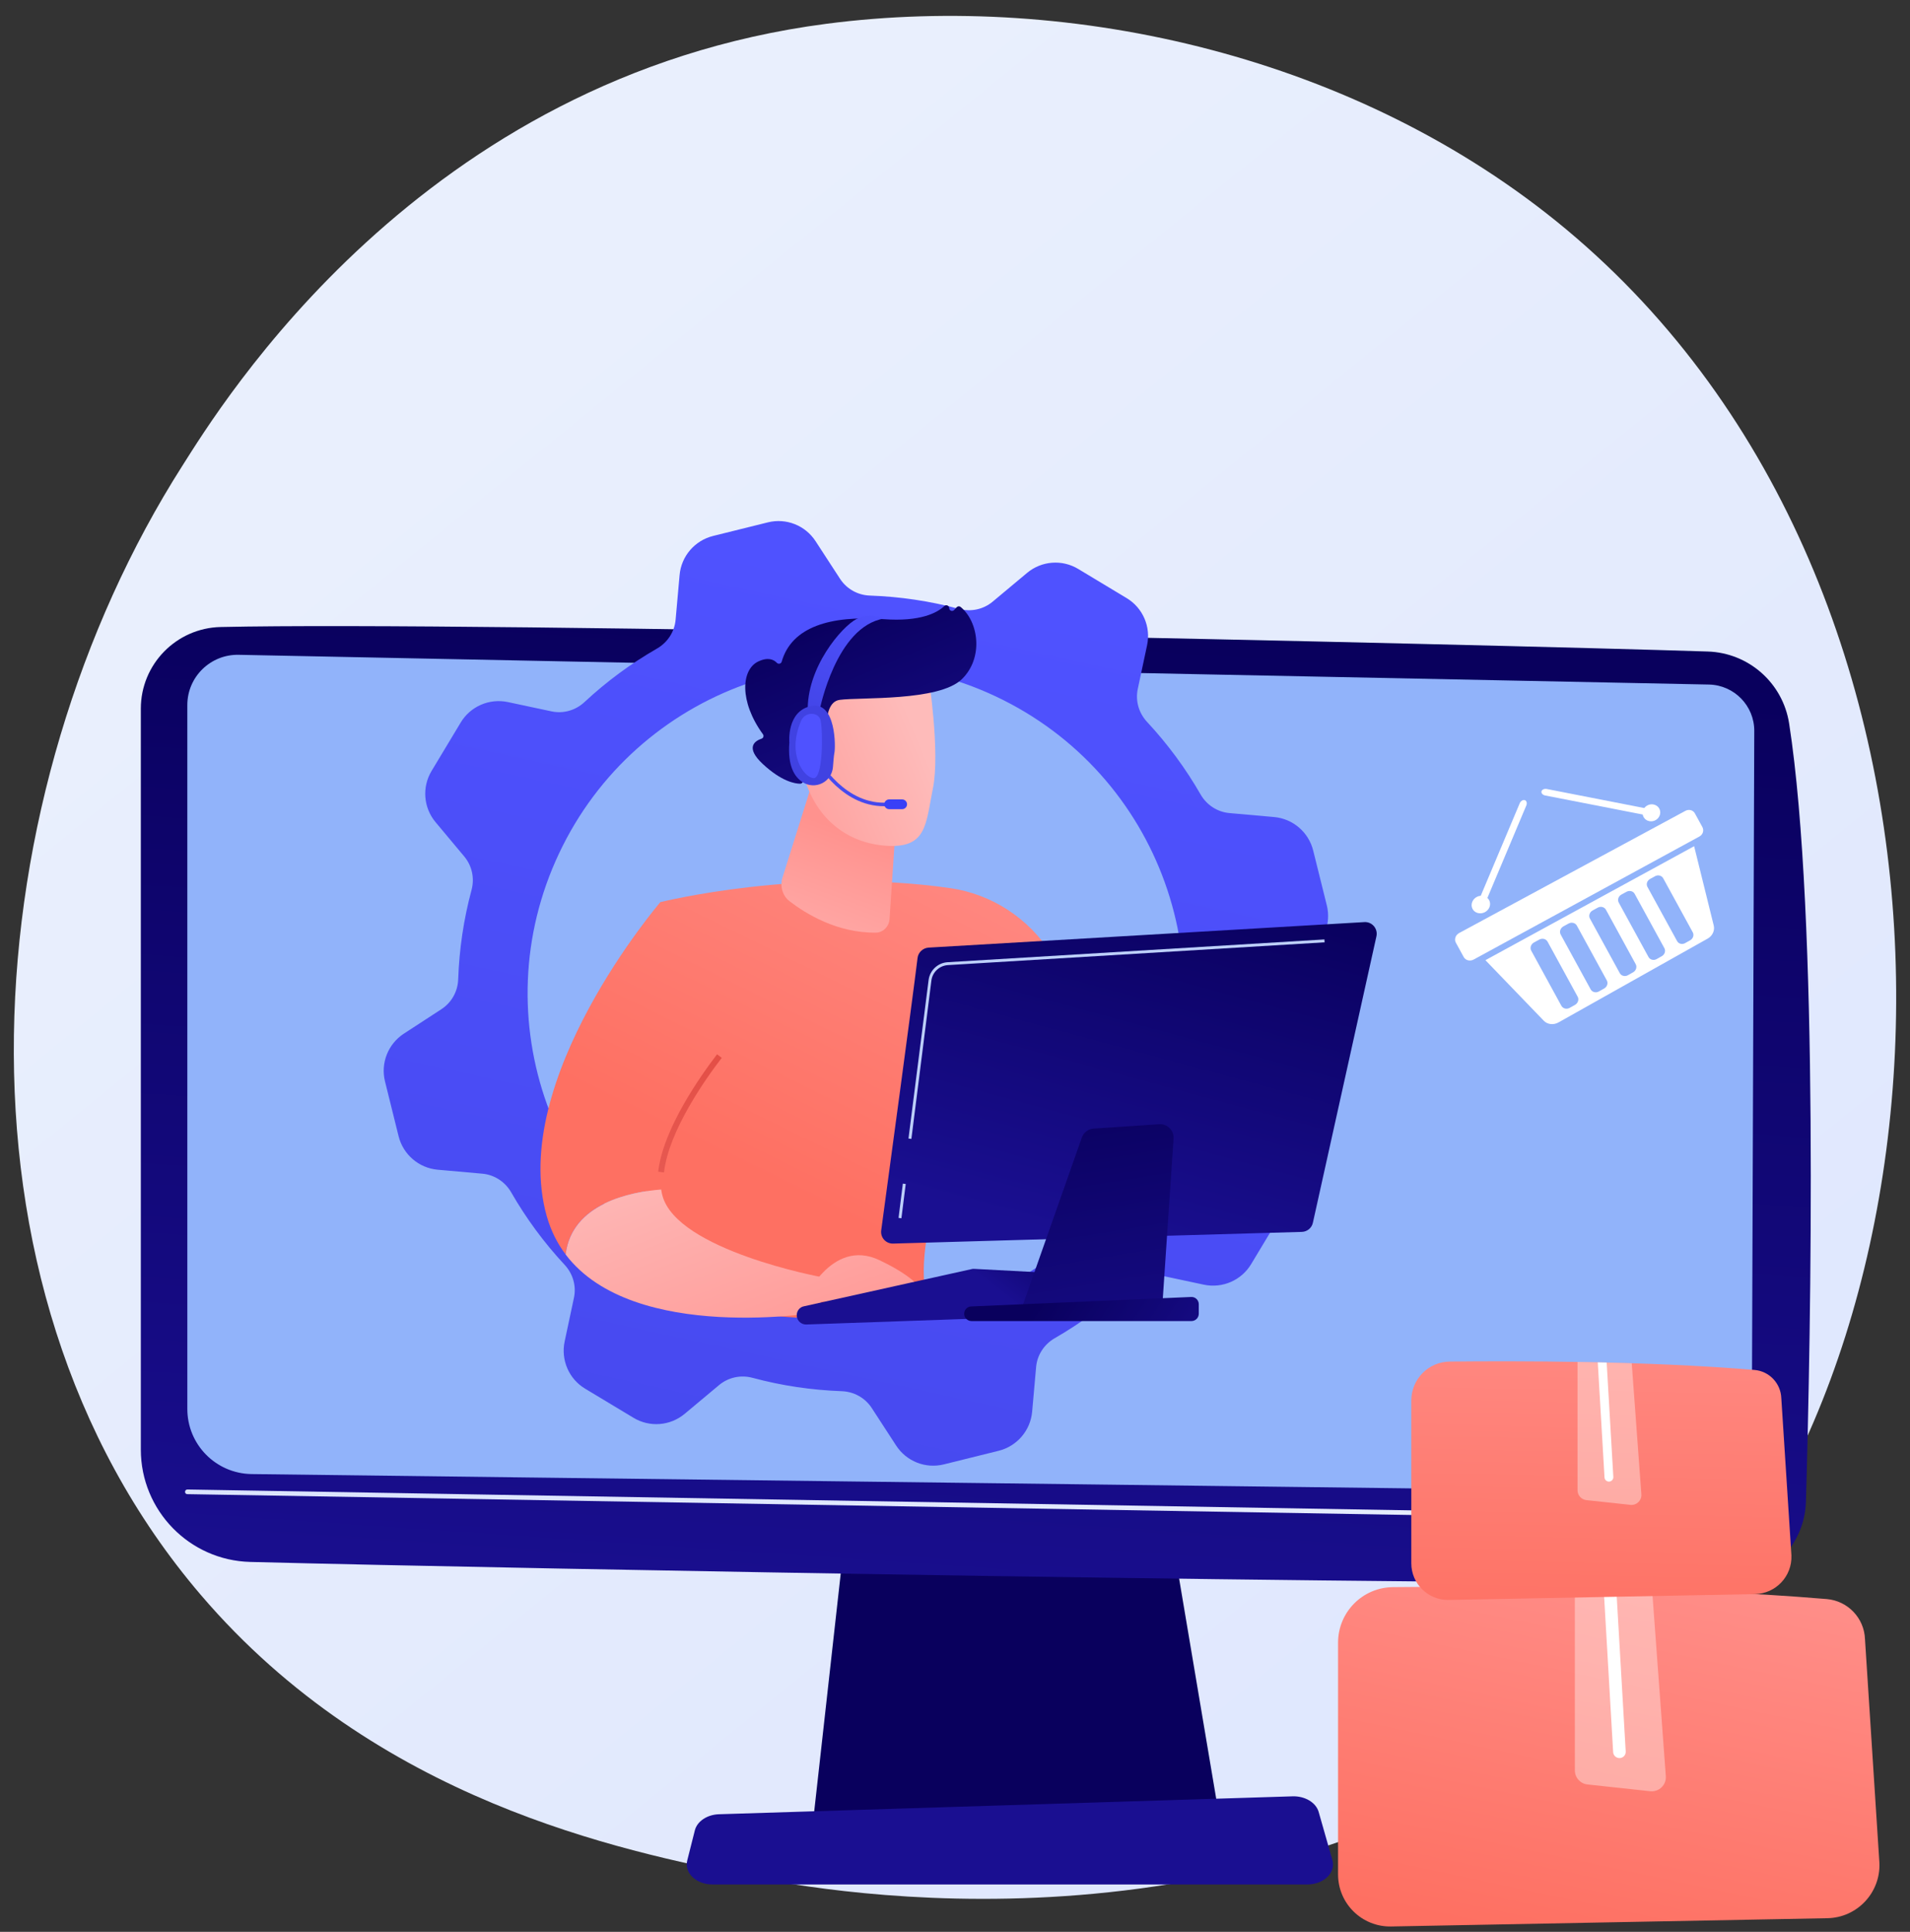 <svg width="90" height="91" viewBox="0 0 90 91" fill="none" xmlns="http://www.w3.org/2000/svg">
<rect x="0" y="0" width="90" height="91" fill="#333333" stroke="none"/>
<path d="M79.068 76.972C77.247 78.882 75.522 80.111 74.163 81.083C58.158 92.512 39.219 89.181 35.193 88.366C29.25 87.166 17.759 84.843 9.455 75.121C-3.112 60.413 -1.155 37.237 8.592 21.942C10.374 19.144 19.793 3.614 38.936 1.121C50.522 -0.387 64.025 2.655 73.806 10.808C94.331 27.929 92.87 62.508 79.068 76.972Z" fill="url(#paint0_linear)"/>
<path d="M39.972 70.928L38.32 85.736H57.478L54.982 70.928H39.972Z" fill="url(#paint1_linear)"/>
<path d="M6.636 33.382V68.283C6.636 71.153 8.924 73.503 11.794 73.576C24.543 73.904 69.125 74.701 81.261 74.522C83.347 74.493 85.037 72.823 85.096 70.738C85.33 62.629 85.711 43.134 84.305 34.082C84.009 32.175 82.401 30.752 80.471 30.69C69.79 30.347 22.528 29.264 10.397 29.536C8.308 29.583 6.636 31.291 6.636 33.382Z" fill="url(#paint2_linear)"/>
<path d="M8.827 33.212V66.37C8.827 68.046 10.171 69.41 11.85 69.437L79.519 70.272C81.18 70.295 82.542 68.959 82.547 67.299L82.662 34.437C82.668 33.247 81.719 32.275 80.532 32.246L11.252 30.845C9.923 30.816 8.827 31.882 8.827 33.212Z" fill="#91B3FA"/>
<path d="M83.054 71.648L8.824 70.383C8.765 70.383 8.716 70.333 8.719 70.272C8.719 70.213 8.768 70.163 8.83 70.163L83.057 71.429C83.116 71.429 83.166 71.479 83.163 71.54C83.163 71.599 83.116 71.648 83.054 71.648Z" fill="url(#paint3_linear)"/>
<path d="M61.605 88.768H33.568C32.807 88.768 32.236 88.226 32.382 87.643L32.742 86.219C32.851 85.792 33.322 85.478 33.879 85.461L60.908 84.617C61.491 84.599 62.01 84.91 62.136 85.352L62.783 87.62C62.953 88.208 62.379 88.768 61.605 88.768Z" fill="url(#paint4_linear)"/>
<path d="M80.079 39.403L69.442 45.199C69.27 45.293 69.058 45.242 68.971 45.082L68.601 44.406C68.514 44.247 68.585 44.041 68.759 43.949L79.418 38.195C79.58 38.106 79.78 38.161 79.864 38.315L80.221 38.968C80.302 39.121 80.238 39.316 80.079 39.403Z" fill="white"/>
<path d="M69.994 45.23L72.742 48.081C72.914 48.261 73.202 48.294 73.437 48.162L80.469 44.212C80.693 44.085 80.811 43.831 80.751 43.593L79.828 39.861L69.994 45.23ZM74.34 46.95C74.413 47.083 74.357 47.255 74.214 47.336L73.966 47.475C73.824 47.556 73.647 47.513 73.573 47.379L72.152 44.781C72.079 44.647 72.138 44.475 72.282 44.396L72.531 44.26C72.675 44.181 72.85 44.225 72.923 44.359L74.34 46.95ZM75.713 46.182C75.785 46.313 75.73 46.487 75.588 46.564L75.343 46.702C75.201 46.783 75.026 46.738 74.954 46.607L73.54 44.022C73.467 43.888 73.525 43.719 73.667 43.638L73.914 43.503C74.055 43.426 74.23 43.471 74.302 43.602L75.713 46.182ZM77.076 45.42C77.148 45.551 77.091 45.722 76.954 45.8L76.711 45.937C76.571 46.017 76.396 45.972 76.325 45.841L74.917 43.268C74.846 43.137 74.902 42.966 75.044 42.889L75.288 42.755C75.429 42.678 75.601 42.724 75.673 42.855L77.076 45.42ZM78.426 44.664C78.498 44.796 78.444 44.965 78.302 45.043L78.062 45.178C77.922 45.257 77.751 45.214 77.678 45.08L76.277 42.518C76.205 42.387 76.259 42.217 76.4 42.14L76.642 42.008C76.781 41.932 76.954 41.974 77.026 42.105L78.426 44.664ZM79.763 43.916C79.835 44.047 79.779 44.215 79.642 44.293L79.404 44.426C79.267 44.505 79.096 44.462 79.025 44.33L77.628 41.778C77.557 41.647 77.612 41.48 77.751 41.404L77.99 41.273C78.129 41.197 78.299 41.241 78.371 41.372L79.763 43.916Z" fill="white"/>
<path d="M70.181 42.741C70.09 42.958 69.836 43.073 69.613 43.002C69.39 42.93 69.284 42.694 69.376 42.477C69.467 42.26 69.721 42.144 69.944 42.216C70.165 42.289 70.273 42.524 70.181 42.741Z" fill="white"/>
<path d="M71.85 37.691C71.765 37.664 71.657 37.729 71.61 37.839L69.708 42.352C69.66 42.465 69.693 42.58 69.778 42.607C69.864 42.637 69.973 42.567 70.021 42.454L71.921 37.942C71.966 37.831 71.934 37.718 71.85 37.691Z" fill="white"/>
<path d="M77.717 38.681C77.942 38.725 78.165 38.584 78.22 38.367C78.275 38.15 78.14 37.94 77.915 37.895C77.691 37.851 77.466 37.991 77.411 38.208C77.358 38.427 77.494 38.64 77.717 38.681Z" fill="white"/>
<path d="M72.635 37.278C72.658 37.191 72.772 37.143 72.892 37.167L77.645 38.097C77.761 38.12 77.839 38.208 77.817 38.29C77.796 38.374 77.683 38.423 77.567 38.4L72.812 37.472C72.693 37.45 72.615 37.362 72.635 37.278Z" fill="white"/>
<path d="M63.05 88.296V77.378C63.05 75.943 64.201 74.777 65.636 74.763C69.94 74.716 78.819 74.713 86.08 75.325C87.071 75.41 87.844 76.221 87.879 77.214L88.559 87.769C88.609 89.166 87.504 90.332 86.11 90.358L65.551 90.748C64.177 90.774 63.05 89.67 63.05 88.296Z" fill="url(#paint5_linear)"/>
<path opacity="0.37" d="M74.803 84.058L77.758 84.377C78.171 84.421 78.526 84.081 78.494 83.665L77.846 74.874C76.607 74.836 75.385 74.806 74.208 74.786V83.392C74.208 83.735 74.463 84.022 74.803 84.058Z" fill="white"/>
<path d="M76.012 82.534C76.021 82.692 76.153 82.815 76.308 82.815C76.314 82.815 76.32 82.815 76.326 82.815C76.49 82.806 76.616 82.666 76.604 82.502L76.159 74.83C75.96 74.824 75.76 74.821 75.564 74.815L76.012 82.534Z" fill="white"/>
<path d="M66.501 73.641V65.974C66.501 64.966 67.309 64.146 68.317 64.138C71.34 64.105 77.573 64.102 82.674 64.533C83.371 64.591 83.91 65.163 83.936 65.86L84.413 73.272C84.449 74.253 83.675 75.07 82.694 75.091L68.255 75.366C67.294 75.381 66.501 74.604 66.501 73.641Z" fill="url(#paint6_linear)"/>
<path opacity="0.37" d="M74.752 70.664L76.826 70.887C77.116 70.919 77.365 70.679 77.342 70.389L76.888 64.217C76.018 64.19 75.16 64.17 74.334 64.155V70.202C74.336 70.439 74.515 70.638 74.752 70.664Z" fill="white"/>
<path d="M75.605 69.595C75.611 69.706 75.704 69.791 75.813 69.791C75.816 69.791 75.822 69.791 75.825 69.791C75.939 69.785 76.027 69.686 76.021 69.572L75.707 64.184C75.567 64.181 75.429 64.179 75.288 64.176L75.605 69.595Z" fill="white"/>
<path d="M60.136 54.858L58.783 53.239C58.416 52.8 58.294 52.213 58.441 51.663C58.816 50.277 59.021 48.867 59.071 47.459C59.089 46.887 59.381 46.362 59.859 46.049L61.63 44.897C62.375 44.411 62.735 43.508 62.519 42.644L61.878 40.064C61.662 39.2 60.925 38.567 60.036 38.487L57.93 38.3C57.362 38.25 56.858 37.919 56.574 37.426C55.872 36.206 55.03 35.058 54.051 34.007C53.662 33.59 53.493 33.014 53.612 32.456L54.051 30.394C54.238 29.523 53.849 28.63 53.086 28.173L50.808 26.802C50.045 26.341 49.077 26.417 48.394 26.989L46.774 28.342C46.335 28.709 45.748 28.832 45.198 28.684C43.812 28.31 42.401 28.105 40.994 28.055C40.422 28.037 39.897 27.745 39.584 27.266L38.432 25.496C37.946 24.747 37.043 24.391 36.179 24.607L33.599 25.247C32.735 25.463 32.102 26.201 32.023 27.086L31.835 29.192C31.785 29.76 31.454 30.264 30.961 30.549C29.741 31.25 28.593 32.092 27.542 33.071C27.125 33.46 26.549 33.629 25.991 33.51L23.929 33.071C23.058 32.888 22.165 33.273 21.708 34.036L20.337 36.314C19.877 37.077 19.952 38.045 20.524 38.729L21.878 40.348C22.244 40.787 22.367 41.374 22.219 41.924C21.845 43.31 21.64 44.721 21.59 46.128C21.572 46.7 21.28 47.225 20.801 47.538L19.031 48.69C18.286 49.176 17.926 50.079 18.142 50.943L18.782 53.523C18.998 54.387 19.736 55.02 20.622 55.1L22.727 55.287C23.295 55.337 23.799 55.668 24.084 56.161C24.785 57.381 25.627 58.529 26.606 59.58C26.995 59.998 27.164 60.573 27.045 61.131L26.606 63.193C26.423 64.064 26.808 64.957 27.571 65.414L29.849 66.785C30.612 67.246 31.58 67.17 32.264 66.598L33.883 65.245C34.322 64.878 34.909 64.755 35.459 64.903C36.845 65.277 38.256 65.482 39.663 65.533C40.235 65.554 40.76 65.842 41.074 66.321L42.225 68.091C42.711 68.84 43.614 69.196 44.478 68.98L47.058 68.34C47.922 68.124 48.555 67.386 48.635 66.501L48.822 64.395C48.872 63.827 49.203 63.323 49.696 63.039C50.916 62.337 52.064 61.495 53.115 60.516C53.533 60.127 54.108 59.958 54.666 60.077L56.728 60.516C57.599 60.699 58.492 60.314 58.952 59.551L60.324 57.273C60.781 56.51 60.705 55.542 60.136 54.858ZM33.732 60.782C26.005 57.136 22.698 47.92 26.344 40.197C29.989 32.47 39.206 29.163 46.929 32.809C54.655 36.454 57.963 45.671 54.317 53.394C50.675 61.117 41.459 64.428 33.732 60.782Z" fill="url(#paint7_linear)"/>
<path d="M31.116 42.496C31.116 42.496 37.752 40.83 44.762 41.834C46.734 42.115 48.483 43.263 49.545 44.947C51.463 47.981 54.177 53.39 53.601 59.033L50.589 59.778C50.589 59.778 48.509 53.084 46.166 50.36C46.166 50.36 43.391 56.683 43.532 60.152C43.535 60.249 43.542 60.346 43.55 60.44C43.866 63.837 30.238 61.074 30.238 61.074L31.116 42.496Z" fill="url(#paint8_linear)"/>
<path d="M38.288 36.832L36.874 41.33C36.74 41.748 36.874 42.198 37.201 42.45C37.957 43.033 39.45 43.958 41.279 43.932C41.613 43.929 41.894 43.641 41.916 43.292L42.416 35.77L38.288 36.832Z" fill="url(#paint9_linear)"/>
<path d="M43.758 31.898C43.758 31.898 44.305 35.443 43.96 37.134C43.614 38.829 43.69 40.006 41.671 39.833C39.652 39.66 38.281 38.275 37.835 36.378C37.835 36.378 37.129 33.453 37.712 32.484C38.299 31.524 43.758 31.898 43.758 31.898Z" fill="url(#paint10_linear)"/>
<path d="M38.81 35.36L39.055 35.425C39.055 35.425 38.59 33.1 39.569 32.967C40.548 32.837 44.233 33.042 45.317 31.999C46.36 30.995 46.115 29.278 45.259 28.587C45.205 28.544 45.126 28.555 45.079 28.605L44.96 28.735C44.877 28.825 44.726 28.767 44.726 28.645C44.723 28.529 44.586 28.468 44.5 28.547C44.172 28.857 43.388 29.296 41.628 29.166C39.13 28.979 37.302 29.53 36.834 31.167C36.805 31.272 36.679 31.3 36.604 31.221C36.456 31.067 36.186 30.944 35.729 31.16C34.93 31.538 34.822 33.035 35.949 34.586C36.003 34.658 35.974 34.766 35.888 34.795C35.582 34.896 35.089 35.198 35.952 35.997C36.834 36.814 37.457 36.915 37.702 36.918C37.766 36.918 37.824 36.875 37.835 36.81L38.126 35.328C38.141 35.252 38.22 35.202 38.295 35.223L38.81 35.36Z" fill="url(#paint11_linear)"/>
<path d="M38.792 35.68C38.792 35.68 38.799 33.51 37.737 33.841C36.676 34.172 37.611 36.242 38.324 36.512L38.792 35.68Z" fill="url(#paint12_linear)"/>
<path d="M31.155 56.032C30.86 53.955 33.012 50.903 33.901 49.748C34.157 49.417 34.297 49.01 34.301 48.593C34.326 45.653 33.091 43.767 31.116 42.496C31.116 42.496 23.94 50.86 25.764 57.291C25.962 57.986 26.268 58.583 26.653 59.094C26.941 56.672 29.744 56.143 31.155 56.032Z" fill="url(#paint13_linear)"/>
<path d="M31.288 55.229L31.015 55.196C31.245 53.16 33.034 50.648 33.789 49.662L34.009 49.831C33.264 50.799 31.511 53.26 31.288 55.229Z" fill="url(#paint14_linear)"/>
<path d="M31.213 56.319C31.188 56.226 31.169 56.129 31.155 56.032C29.744 56.143 26.941 56.672 26.653 59.094C29.856 63.33 38.684 61.8 38.684 61.8V60.152C38.687 60.156 31.904 58.896 31.213 56.319Z" fill="url(#paint15_linear)"/>
<path d="M37.838 61.347C37.838 61.347 39.141 58.27 41.44 59.361C43.736 60.451 43.556 61.167 43.556 61.167L37.838 61.347Z" fill="url(#paint16_linear)"/>
<path d="M37.543 61.987C37.561 62.221 37.759 62.398 37.993 62.391L49.894 61.977C50.078 61.969 50.24 61.847 50.294 61.671L50.639 60.566C50.725 60.296 50.531 60.015 50.247 60.001L45.907 59.771C45.867 59.767 45.828 59.771 45.788 59.781L37.881 61.534C37.673 61.574 37.529 61.768 37.543 61.987Z" fill="url(#paint17_linear)"/>
<path d="M45.522 61.552L45.849 60.026L50.308 60.239L50.017 61.505L45.522 61.552Z" fill="url(#paint18_linear)"/>
<path d="M43.236 45.124C42.984 47.186 41.847 55.564 41.523 57.957C41.477 58.295 41.746 58.59 42.085 58.58L61.342 58.029C61.594 58.022 61.81 57.846 61.864 57.597L64.858 44.105C64.937 43.749 64.653 43.414 64.29 43.436L43.751 44.638C43.485 44.659 43.269 44.861 43.236 45.124Z" fill="url(#paint19_linear)"/>
<path d="M50.977 53.584L48.131 61.664L54.749 61.804L55.3 53.635C55.325 53.25 55.008 52.933 54.623 52.958L51.532 53.163C51.28 53.178 51.064 53.347 50.977 53.584Z" fill="url(#paint20_linear)"/>
<path d="M45.45 61.779C45.378 62.002 45.543 62.229 45.777 62.229H56.142C56.333 62.229 56.487 62.074 56.487 61.883V61.437C56.487 61.243 56.325 61.084 56.127 61.095L45.763 61.541C45.619 61.548 45.493 61.642 45.45 61.779Z" fill="url(#paint21_linear)"/>
<path d="M42.945 53.649L42.808 53.631L43.755 46.171C43.812 45.707 44.194 45.35 44.658 45.325L62.407 44.253L62.414 44.389L44.665 45.462C44.266 45.487 43.938 45.793 43.888 46.189L42.945 53.649Z" fill="#BDD0FB"/>
<path d="M42.543 55.755L42.34 57.37L42.475 57.387L42.679 55.773L42.543 55.755Z" fill="#BDD0FB"/>
<path d="M41.869 37.969C39.731 38.131 38.486 35.918 38.475 35.896L38.619 35.817C38.63 35.839 39.825 37.958 41.858 37.804L41.869 37.969Z" fill="url(#paint22_linear)"/>
<path d="M42.74 37.886C42.74 38.012 42.635 38.117 42.51 38.117H41.898C41.772 38.117 41.667 38.012 41.667 37.886C41.667 37.761 41.772 37.656 41.898 37.656H42.51C42.635 37.656 42.74 37.761 42.74 37.886Z" fill="#3840F7"/>
<path d="M38.623 33.445C38.623 33.445 39.389 29.508 41.653 29.138C41.653 29.138 41.012 28.814 40.347 29.166C39.677 29.516 37.993 31.434 38.061 33.546C38.515 33.708 38.623 33.445 38.623 33.445Z" fill="url(#paint23_linear)"/>
<path d="M38.227 33.258C37.05 33.496 37.194 34.982 37.194 34.982C37.108 36.062 37.424 36.595 37.827 36.85C38.105 37.023 38.45 37.041 38.742 36.893C39.033 36.746 39.224 36.458 39.249 36.134C39.27 35.839 39.296 35.562 39.317 35.461C39.375 35.224 39.404 33.021 38.227 33.258Z" fill="url(#paint24_linear)"/>
<path d="M38.335 33.633C38.09 33.59 37.849 33.719 37.752 33.946C37.05 35.572 37.91 36.631 38.335 36.656C38.781 36.677 38.774 34.532 38.677 33.982C38.641 33.752 38.493 33.662 38.335 33.633Z" fill="url(#paint25_linear)"/>
<defs>
<linearGradient id="paint0_linear" x1="100.463" y1="116.001" x2="21.005" y2="18.105" gradientUnits="userSpaceOnUse">
<stop stop-color="#DAE3FE"/>
<stop offset="1" stop-color="#E9EFFD"/>
</linearGradient>
<linearGradient id="paint1_linear" x1="52.464" y1="71.666" x2="64.281" y2="50.592" gradientUnits="userSpaceOnUse">
<stop stop-color="#09005D"/>
<stop offset="1" stop-color="#1A0F91"/>
</linearGradient>
<linearGradient id="paint2_linear" x1="47.394" y1="29.747" x2="44.045" y2="78.593" gradientUnits="userSpaceOnUse">
<stop stop-color="#09005D"/>
<stop offset="1" stop-color="#1A0F91"/>
</linearGradient>
<linearGradient id="paint3_linear" x1="8.718" y1="70.907" x2="83.164" y2="70.907" gradientUnits="userSpaceOnUse">
<stop stop-color="#DAE3FE"/>
<stop offset="1" stop-color="#E9EFFD"/>
</linearGradient>
<linearGradient id="paint4_linear" x1="48.902" y1="57.558" x2="48.508" y2="66.618" gradientUnits="userSpaceOnUse">
<stop stop-color="#09005D"/>
<stop offset="1" stop-color="#1A0F91"/>
</linearGradient>
<linearGradient id="paint5_linear" x1="78.228" y1="71.164" x2="73.895" y2="91.648" gradientUnits="userSpaceOnUse">
<stop stop-color="#FF928E"/>
<stop offset="1" stop-color="#FE7062"/>
</linearGradient>
<linearGradient id="paint6_linear" x1="75.699" y1="57.685" x2="75.305" y2="77.382" gradientUnits="userSpaceOnUse">
<stop stop-color="#FF928E"/>
<stop offset="1" stop-color="#FE7062"/>
</linearGradient>
<linearGradient id="paint7_linear" x1="44.584" y1="27.252" x2="27.524" y2="105.657" gradientUnits="userSpaceOnUse">
<stop stop-color="#4F52FF"/>
<stop offset="1" stop-color="#4042E2"/>
</linearGradient>
<linearGradient id="paint8_linear" x1="50.138" y1="34.949" x2="39.249" y2="57.089" gradientUnits="userSpaceOnUse">
<stop stop-color="#FF928E"/>
<stop offset="1" stop-color="#FE7062"/>
</linearGradient>
<linearGradient id="paint9_linear" x1="37.146" y1="48.11" x2="40.39" y2="39.326" gradientUnits="userSpaceOnUse">
<stop stop-color="#FEBBBA"/>
<stop offset="1" stop-color="#FF928E"/>
</linearGradient>
<linearGradient id="paint10_linear" x1="43.312" y1="34.775" x2="33.807" y2="38.751" gradientUnits="userSpaceOnUse">
<stop stop-color="#FEBBBA"/>
<stop offset="1" stop-color="#FF928E"/>
</linearGradient>
<linearGradient id="paint11_linear" x1="39.008" y1="28.534" x2="43.751" y2="39.643" gradientUnits="userSpaceOnUse">
<stop stop-color="#09005D"/>
<stop offset="1" stop-color="#1A0F91"/>
</linearGradient>
<linearGradient id="paint12_linear" x1="42.668" y1="33.234" x2="33.163" y2="37.21" gradientUnits="userSpaceOnUse">
<stop stop-color="#FEBBBA"/>
<stop offset="1" stop-color="#FF928E"/>
</linearGradient>
<linearGradient id="paint13_linear" x1="40.13" y1="30.027" x2="29.242" y2="52.167" gradientUnits="userSpaceOnUse">
<stop stop-color="#FF928E"/>
<stop offset="1" stop-color="#FE7062"/>
</linearGradient>
<linearGradient id="paint14_linear" x1="30.937" y1="46.842" x2="34.034" y2="57.994" gradientUnits="userSpaceOnUse">
<stop stop-color="#E1473D"/>
<stop offset="1" stop-color="#E9605A"/>
</linearGradient>
<linearGradient id="paint15_linear" x1="30.4" y1="53.652" x2="35.632" y2="67.42" gradientUnits="userSpaceOnUse">
<stop stop-color="#FEBBBA"/>
<stop offset="1" stop-color="#FF928E"/>
</linearGradient>
<linearGradient id="paint16_linear" x1="36.892" y1="51.185" x2="42.123" y2="64.953" gradientUnits="userSpaceOnUse">
<stop stop-color="#FEBBBA"/>
<stop offset="1" stop-color="#FF928E"/>
</linearGradient>
<linearGradient id="paint17_linear" x1="48.247" y1="56.184" x2="45.539" y2="59.673" gradientUnits="userSpaceOnUse">
<stop stop-color="#09005D"/>
<stop offset="1" stop-color="#1A0F91"/>
</linearGradient>
<linearGradient id="paint18_linear" x1="50.27" y1="57.755" x2="47.563" y2="61.243" gradientUnits="userSpaceOnUse">
<stop stop-color="#09005D"/>
<stop offset="1" stop-color="#1A0F91"/>
</linearGradient>
<linearGradient id="paint19_linear" x1="55.498" y1="40.449" x2="50.659" y2="58.354" gradientUnits="userSpaceOnUse">
<stop stop-color="#09005D"/>
<stop offset="1" stop-color="#1A0F91"/>
</linearGradient>
<linearGradient id="paint20_linear" x1="50.606" y1="50.769" x2="53.36" y2="67.705" gradientUnits="userSpaceOnUse">
<stop stop-color="#09005D"/>
<stop offset="1" stop-color="#1A0F91"/>
</linearGradient>
<linearGradient id="paint21_linear" x1="49.367" y1="60.62" x2="57.491" y2="65.944" gradientUnits="userSpaceOnUse">
<stop stop-color="#09005D"/>
<stop offset="1" stop-color="#1A0F91"/>
</linearGradient>
<linearGradient id="paint22_linear" x1="38.392" y1="38.643" x2="41.193" y2="35.951" gradientUnits="userSpaceOnUse">
<stop stop-color="#4F52FF"/>
<stop offset="1" stop-color="#4042E2"/>
</linearGradient>
<linearGradient id="paint23_linear" x1="41.163" y1="28.033" x2="37.715" y2="35.232" gradientUnits="userSpaceOnUse">
<stop stop-color="#4F52FF"/>
<stop offset="1" stop-color="#4042E2"/>
</linearGradient>
<linearGradient id="paint24_linear" x1="42.35" y1="27.831" x2="40.172" y2="31.763" gradientUnits="userSpaceOnUse">
<stop stop-color="#4F52FF"/>
<stop offset="1" stop-color="#4042E2"/>
</linearGradient>
<linearGradient id="paint25_linear" x1="41.831" y1="31" x2="51.993" y2="19.386" gradientUnits="userSpaceOnUse">
<stop stop-color="#4F52FF"/>
<stop offset="1" stop-color="#4042E2"/>
</linearGradient>
</defs>
</svg>
